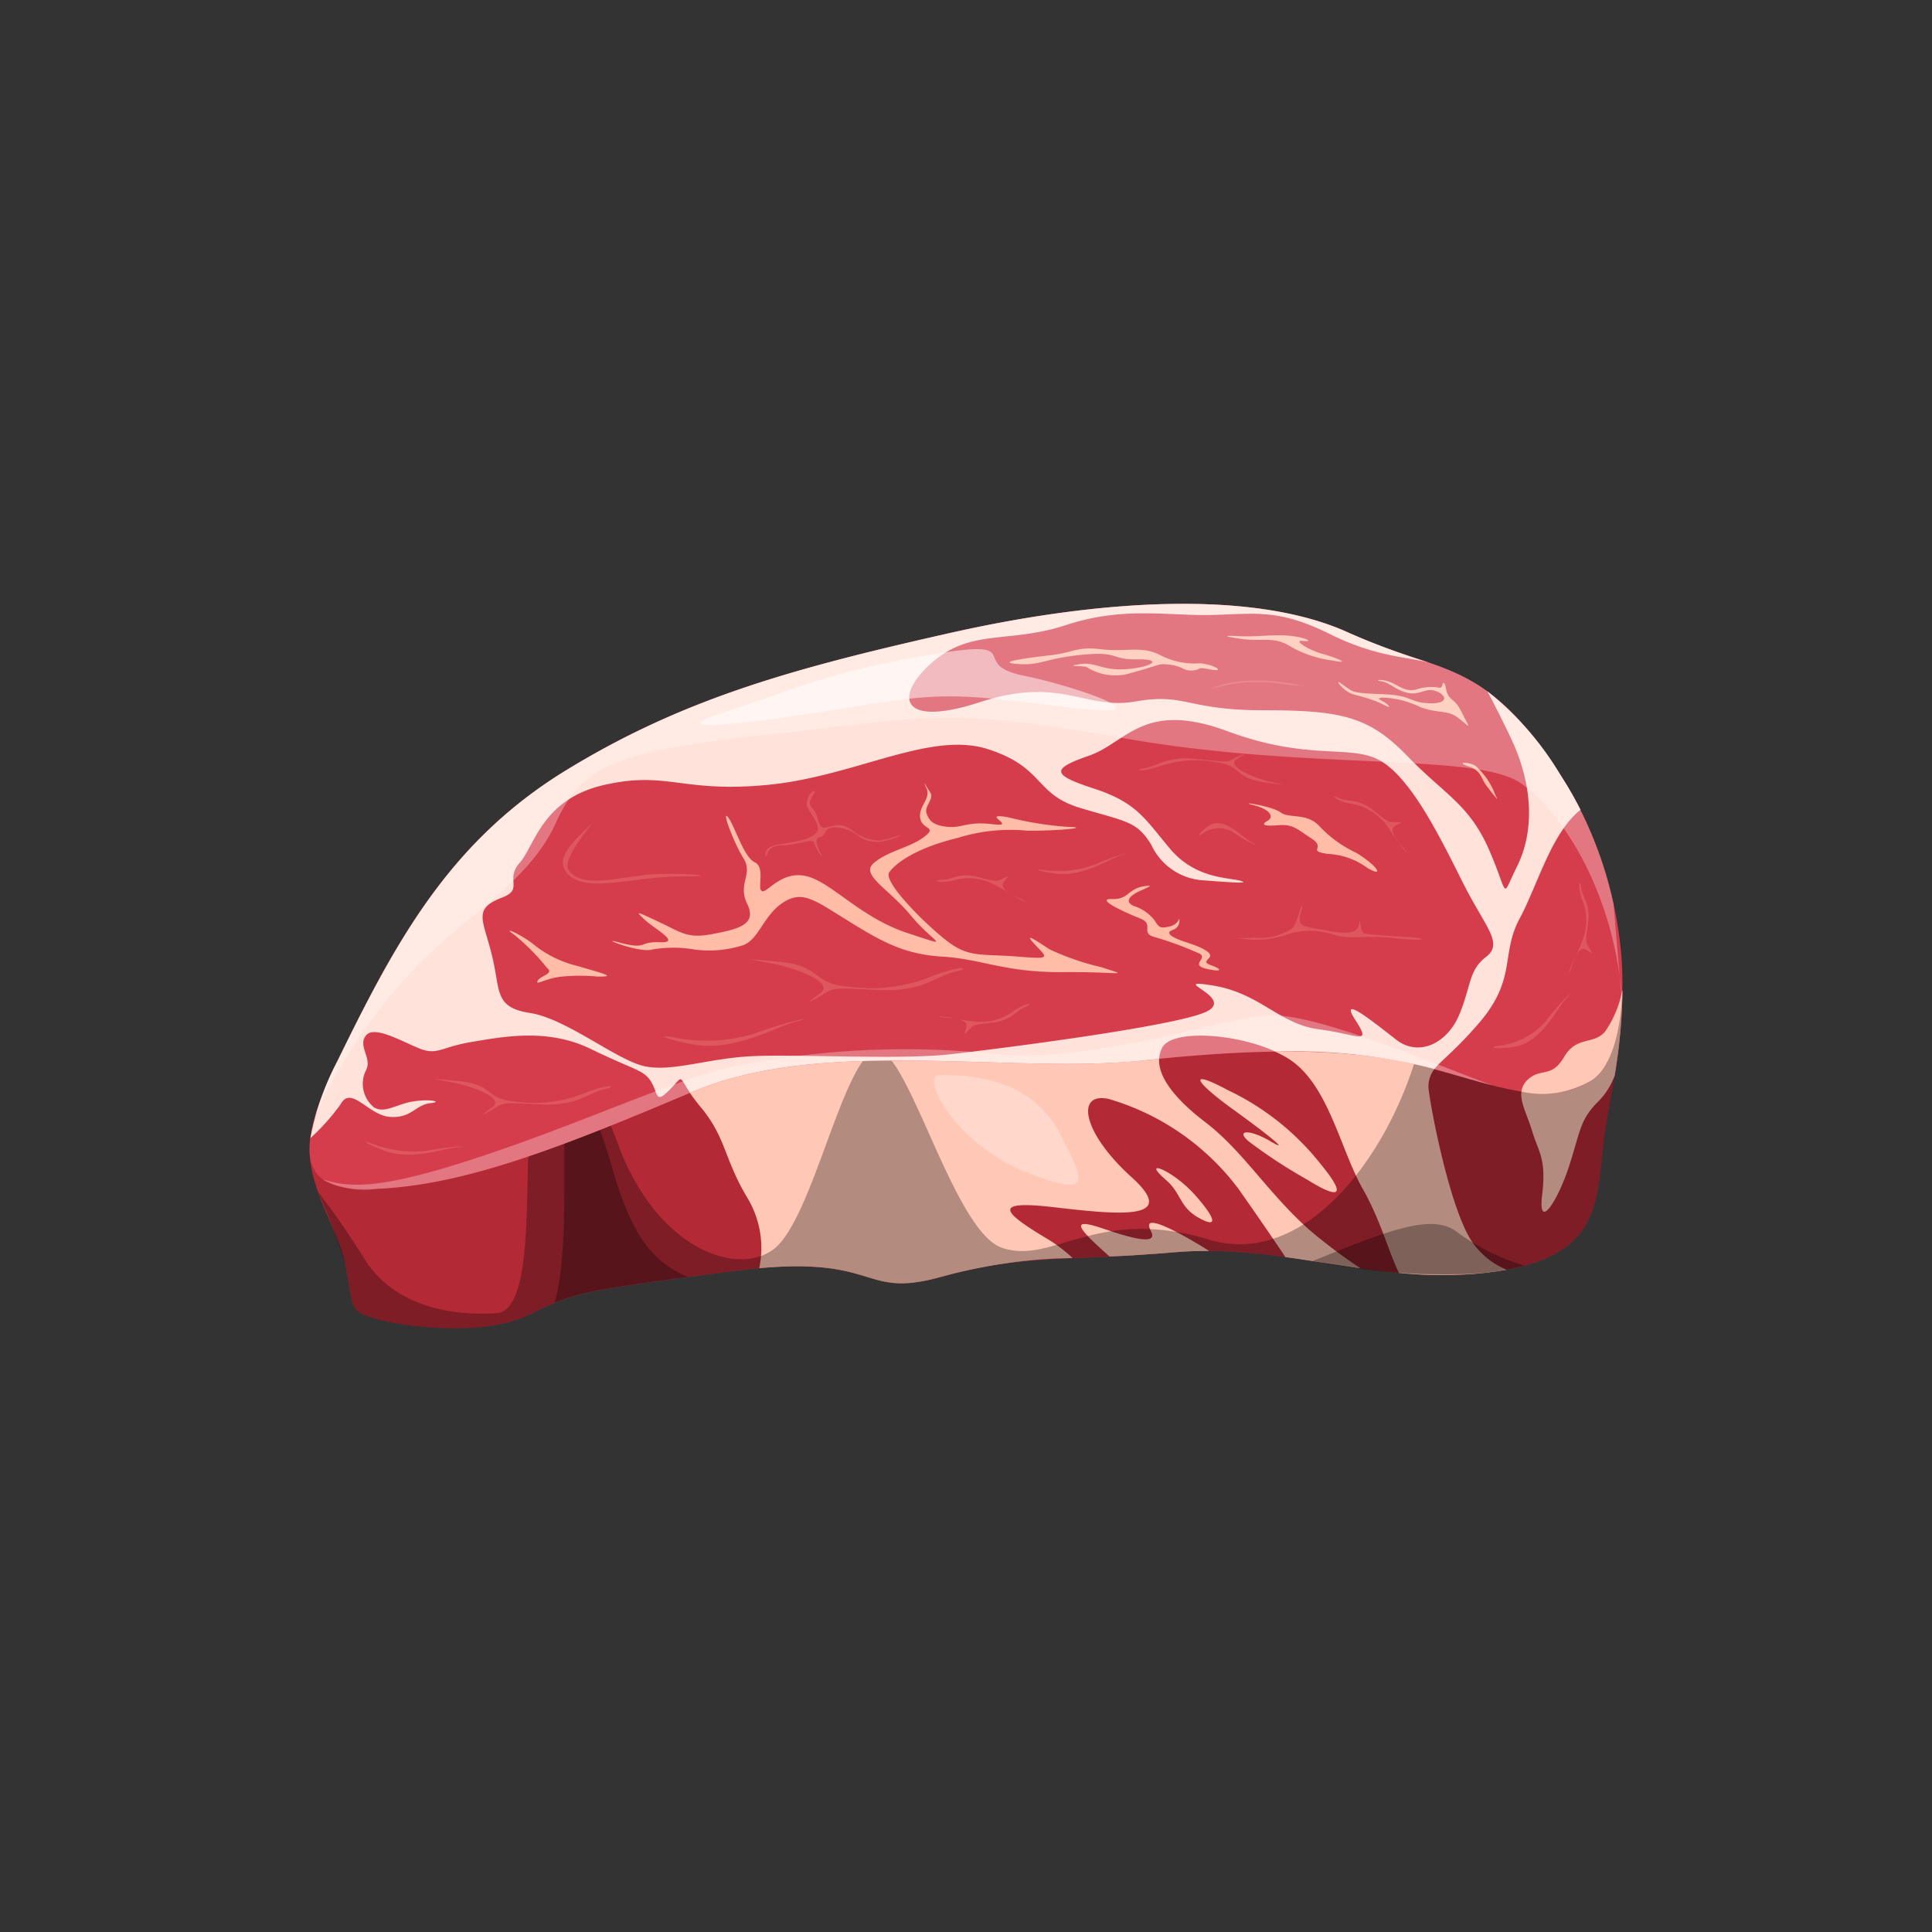 <svg xmlns="http://www.w3.org/2000/svg" width="120" height="120" viewBox="0 0 120 120">
  <rect x="0" y="0" width="120" height="120" fill="#333333" stroke="none"/>
  <g id="beef" transform="translate(-182 -1450)">
    <rect id="Rectangle_276" data-name="Rectangle 276" width="120" height="120" transform="translate(182 1450)" fill="none"/>
    <g id="Group_1352" data-name="Group 1352" transform="translate(-1273.842 1394.045)">
      <path id="Path_1123" data-name="Path 1123" d="M1478.448,302.066c-.881-.389-.7-1.09-1.129-3.154s-2.185-4.575-2.212-6.97,25.665-8.3,45.555-10.223,36.1-4.381,35.986.409-.937,6.484-1.287,10.281-.973,6.426-7.555,7.088-12.306-1.889-19.024-1.3-9.171.058-14.428,1.519-3.622-1.577-12.968-.35-9.775,1.266-12.656,2.707S1480.123,302.805,1478.448,302.066Z" transform="translate(-0.034 -164.454)" fill="#b32936"/>
      <g id="Group_129" data-name="Group 129" transform="translate(1479.394 117.45)">
        <path id="Path_1124" data-name="Path 1124" d="M2132.97,304.113c-.74.818-1.752.234-2.531,1.558s-1.418.664-2.22,1.375c-.931.827-.156,1.9.234,3.22s.9,1.671.622,3.99,1.013.294,1.714-1.926.663-2.8,1.811-3.933a4.5,4.5,0,0,0,.976-1.556,34.222,34.222,0,0,0,.487-5.1,1.973,1.973,0,0,0-.007-.223A6.711,6.711,0,0,1,2132.97,304.113Z" transform="translate(-2056.843 -301.514)" fill="#ffc7b5"/>
        <g id="Group_128" data-name="Group 128" transform="translate(0 2.48)">
          <g id="Group_127" data-name="Group 127">
            <g id="Group_123" data-name="Group 123">
              <g id="Group_122" data-name="Group 122">
                <g id="Group_121" data-name="Group 121" transform="translate(19.228)">
                  <path id="Path_1125" data-name="Path 1125" d="M1718.318,323.486c-6.524-.733-4.805-.618-12.859.52-8.8,1.243-10.815.627-19.361.959-2.486.1-7.421.88-6.688,1.963.16.237.387.549.67.888,1.577,1.889,1.441,3.193,2.882,5.608a6.025,6.025,0,0,1,.753,4.392c7.518-.676,6.4,1.9,11.319.534a32.04,32.04,0,0,1,8.146-1.16,8.959,8.959,0,0,0-1.545-1.176c-2.629-1.577-3.68-2.453.351-1.986s7.886.876,4.848-1.869-3.505-5.316-1.4-4.848a15.493,15.493,0,0,1,8.061,5.6c1.09,1.552,2.11,3.03,2.9,4.215,1.565.213,3.11.478,4.662.7a34.264,34.264,0,0,1-3.2-2.41c-2.57-2.3-4.128-4.907-6.426-6.659s-3.349-3.388-2.687-4.634,5.413-.857,7.866.7,3.193,5.623,4.6,8.088c1.087,1.912,1.542,3.747,2.237,5.2a25.842,25.842,0,0,0,5.045.03c.594-.06,1.139-.136,1.64-.227a4.83,4.83,0,0,1-2.186-1.8c-1.324-2.064-2.465-7.895-2.648-9.346a1.76,1.76,0,0,1,.345-1.311C1726.069,324.867,1722.433,323.948,1718.318,323.486Z" transform="translate(-1679.337 -323.024)" fill="#ffc7b5"/>
                </g>
                <path id="Path_1126" data-name="Path 1126" d="M1513.22,361.951c1.344.117,1.636-.759,2.512-.847.7-.07.274-.206-.456-.172-.986.287-1.888.568-2.692.84A1.953,1.953,0,0,0,1513.22,361.951Z" transform="translate(-1512.584 -356.556)" fill="#ffc7b5"/>
              </g>
            </g>
            <g id="Group_124" data-name="Group 124" transform="translate(51.006 3.051)">
              <path id="Path_1127" data-name="Path 1127" d="M1956.652,350.174a16.181,16.181,0,0,1,5.764,4.6c1.791,2.181.934,2.064-.818.973a31.953,31.953,0,0,1-3.67-2.4c-.833-.721.087-.754,1.358,0s.029-.283-2.337-1.992S1954.077,348.8,1956.652,350.174Z" transform="translate(-1954.935 -349.486)" fill="#ffc7b5"/>
            </g>
            <g id="Group_125" data-name="Group 125" transform="translate(43.593 11.974)">
              <path id="Path_1128" data-name="Path 1128" d="M1897.287,427.826c-2.541-1.431-2.57-.964-2.307-.467s.175.964-2.921-.117c-2.573-.9-1.112.4.361,1.722,1.167-.054,2.469-.13,3.991-.262.743-.065,1.473-.089,2.195-.086C1898.2,428.359,1897.76,428.092,1897.287,427.826Z" transform="translate(-1890.65 -426.869)" fill="#ffc7b5"/>
            </g>
            <g id="Group_126" data-name="Group 126" transform="translate(48.27 8.581)">
              <path id="Path_1129" data-name="Path 1129" d="M1931.8,398.169c.976.835.818,1.655,2.005,2.337s1.207.175-.195-1.4S1930.188,396.787,1931.8,398.169Z" transform="translate(-1931.208 -397.441)" fill="#ffc7b5"/>
            </g>
          </g>
        </g>
      </g>
      <path id="Path_1130" data-name="Path 1130" d="M1551.787,279.36c-1.8.152-3.072.946-3.224,2.818-.584,7.2-6.583,17.35-13.616,15.232s-9.7,1.6-12.879.5-6.129-13.653-8.107-12.161S1510.2,296.252,1507.9,298s-7.308-.043-9.686-6.572-4.8-3.5-5.362-1.167.379,11.545-2.162,11.718-6.183-.3-8.129-3.243a49.818,49.818,0,0,0-2.963-4.3,42.069,42.069,0,0,1,1.694,4.481c.428,2.064.248,2.765,1.129,3.154,1.675.74,7.4,1.441,10.281,0s3.31-1.48,12.656-2.707,7.711,1.811,12.968.351,7.711-.935,14.428-1.519,12.442,1.967,19.024,1.3,7.2-3.291,7.555-7.088,1.168-5.491,1.287-10.281a1.726,1.726,0,0,0-.263-.989,27.645,27.645,0,0,0-7.218-1.788Q1552.486,279.349,1551.787,279.36Z" transform="translate(-4.004 -164.458)" opacity="0.3" style="mix-blend-mode: overlay;isolation: isolate"/>
      <path id="Path_1131" data-name="Path 1131" d="M1615.371,371.45c-2.024-.848-3.445-2.323-4.7-6.76-1.846-6.527-2.672-4.091-2.923-2.294-.207,1.48.256,7.471-.659,10.649C1608.689,372.388,1610.258,372.127,1615.371,371.45Z" transform="translate(-116.797 -236.179)" opacity="0.3" style="mix-blend-mode: overlay;isolation: isolate"/>
      <path id="Path_1132" data-name="Path 1132" d="M2025.911,430.594a17.587,17.587,0,0,0,2.751-.473,14.13,14.13,0,0,1-4.148-2.061c-1.561-1.272-4.411-.07-8.989,1.767A40.314,40.314,0,0,0,2025.911,430.594Z" transform="translate(-478.138 -295.553)" opacity="0.3" style="mix-blend-mode: overlay;isolation: isolate"/>
      <path id="Path_1133" data-name="Path 1133" d="M1479.271,129.794c5.532-.243,11.566-2.629,19.627-6.046s19.8-1.051,27.951-1.928,13.406-.7,17.7.438,7.448,2.541,10.164.789,2.892-11.478-1.928-18.926-7.448-6.221-13.143-8.85-15.071-2.19-24.8,0-16.561,4.071-23.833,8.519-10.6,10.67-14.195,18.03S1475.73,129.95,1479.271,129.794Z" transform="translate(0 0)" fill="#d63d4c"/>
      <path id="Path_1134" data-name="Path 1134" d="M1553.136,104.121a18.879,18.879,0,0,0-4.553-5.222c.46.876.964,1.868,1.448,2.886,1.48,3.115,1.4,5.958.389,7.983s-.467,1.908-1.713-.974-2.726-3.427-5.1-5.88-4.089-2.843-8.918-2.843-4.829-1.09-7.983-.545-4.615-1.6-9.638.039-5.364-.4-2.94-2.492,4.721-1.125,8.3-2.3,6.348-.545,9.113-.623,4.108-.37,7.292,1.207c2.98,1.476,4.966,1.392,6.26,1.8a48.921,48.921,0,0,1-5.091-1.885c-5.7-2.629-15.071-2.19-24.8,0s-16.561,4.071-23.833,8.519-10.6,10.67-14.195,18.03a16.613,16.613,0,0,0-1.7,4.824,13.594,13.594,0,0,0,1.859-2.079c.662-1.246,1.714.643,3.057.759s1.636-.759,2.512-.847-.019-.282-1.071-.107-1.714.759-2.4.37a1.878,1.878,0,0,1-.5-2.317c.387-.759-.543-1.5,0-2.161s2.412.487,3.425.857,1.344-.156,3.135-.448,4.654-.9,7.38.428,3.33,1.3,3.777,2.064.234,1.421,1.207.409c.793-.824.489-.8,1.2.261l.2-.086c8.061-3.417,19.8-1.051,27.951-1.928.334-.036.662-.069.986-.1a1.649,1.649,0,0,1,.192-.7c.593-1.115,4.461-.92,7.025.25a34.744,34.744,0,0,1,9.5.987l.374.1c.458-.561,1.357-1.21,2.771-2.856,2.375-2.765,1.324-4.245,2.531-6.5,1.1-2.05,1.967-5.318,3.778-6.749A22.539,22.539,0,0,0,1553.136,104.121Zm-4.625,11.254c-1.09.857-.9,1.636-1.636,3.5s-2.531,2.765-3.962,1.655-3.593-2.862-2.541-1.227.195.9-2.259.584-3.661-2.259-6.62-2.726,1.635.779-.467,1.675-12.734,2.259-15.889,2.609-9.619-.039-12.345.117-4.829.974-6.542.623-4.868-2.96-7.126-3.31-1.83-1.363-2.375-3.583-1.209-2.885.623-3.584c1.382-.527.165-1.108,1.1-2.16s1.373-3.972,5.287-4.848,4.79.526,10.164,0,10.047-3.359,13.611-2.22,2.882,2.8,5.764,3.661,3.5.818,4.4,2.278a3.818,3.818,0,0,0,3.31,2.22c1.577.117,2.94.224,2.21.019s-2.774-.117-4.352-1.986-2.044-2.862-4.731-3.739-2.629-1.227-.292-2.044,3.381-3.447,8.587-1.519,7.74.73,9.609,1.9,3.593,4.663,4.995,7.467S1549.6,114.518,1548.512,115.375Z" transform="translate(-0.351 0)" fill="#ffe2d9"/>
      <path id="Path_1135" data-name="Path 1135" d="M2133.056,304.118c-.74.818-1.752.234-2.531,1.558s-1.419.664-2.22,1.375a1.206,1.206,0,0,0-.429.774,5.958,5.958,0,0,0,4.372-.708c1.131-.73,1.821-2.842,1.894-5.6A6.7,6.7,0,0,1,2133.056,304.118Z" transform="translate(-577.534 -184.069)" fill="#ffc7b5"/>
      <g id="Group_130" data-name="Group 130" transform="translate(1487.497 95.415)">
        <path id="Path_1136" data-name="Path 1136" d="M1583.13,269.814a14.167,14.167,0,0,1,2.049,2.069c.46.38-.42.48-.58.8s.38-.1,1.34-.24a11.6,11.6,0,0,1,2.379-.02c1.219.02.38-.18-1.26-.66a6.923,6.923,0,0,1-2.839-1.439C1583.3,269.664,1582.383,269.319,1583.13,269.814Z" transform="translate(-1582.856 -251.227)" fill="#ffbda8"/>
        <path id="Path_1137" data-name="Path 1137" d="M1638.529,200.1c1.85.507,1.2-.06,2.579,0s-.36-.84-.959-1.41-.51-.51.9.15,1.769,1.05,3.329.75,2.789-.57,2.159-1.859.39-1.829-.24-2.849-1.379-3.059-.96-2.549.96,2.459,1.649,2.789.15,1.619.45,1.8,1.2-1.289,2.759-.93,3.359,2.579,6.3,3.539,1.649.66.21-1.08-3.209-2.549-2.279-3.3,2.219-.93,3.089-1.59-.12-.42-.24-1.17.69-1.2.39-1.859.01-.06.25.29-.41.85-.24,1.29.39.73,1.31.82,1.189-.36,2.809-.16-.9-.74.92-.44a21.128,21.128,0,0,0,3.7.6c1.6.04-.64.26-2.479.24a10.958,10.958,0,0,0-4.3.44c-2.559.62-3.819,1.519-4.279,2.139s2.679,3.667,3.879,4.483,2.079.589,4.158.762,1.769.064.99-.776.21-.137.96.337a16.458,16.458,0,0,0,3.209,1.1c1.8.6,1.229.27-2.4.3s-5.038-.817-7.5-.963-3.9-1.016-5.938-2.276-2.759-1.859-3.959-1.08-1.5,2.279-2.459,2.639a6.88,6.88,0,0,1-3.029.277,7.712,7.712,0,0,0-2.649,0C1639.838,200.792,1637.179,199.733,1638.529,200.1Z" transform="translate(-1631.776 -181.036)" fill="#ffbda8"/>
        <path id="Path_1138" data-name="Path 1138" d="M1906.945,245.3c-1.224.117-1.08.86-2.179.82s.82.84,1.74,1.2.02.88.84,1.14a21.11,21.11,0,0,1,2.879,1.06c.5.3-.66.7.44.94s.81-.03.33-.2-.43-.23-.18-.5-.39-.62-1.419-.95-1.32-.61-.86-.77a.587.587,0,0,0,.41-.67c.01-.16-.02.33-.62.46s-.63.05-.93-.41a2.683,2.683,0,0,0-1.3-.88c-.59-.28-.15-.66.34-.89S1907.365,245.257,1906.945,245.3Z" transform="translate(-1867.355 -229.739)" fill="#ffbda8"/>
        <path id="Path_1139" data-name="Path 1139" d="M1981.139,201.1c1.151.289,1.3.76.916.98s-.34.36.62.28,1.14.2,2.1.82-.34.76,1.02.96a4.48,4.48,0,0,1,2.439.86c1.079.64.7-.08-.66-.92a7.5,7.5,0,0,1-2.3-1.659c-.78-.86-1.9-.46-2.419-.86S1980.1,200.842,1981.139,201.1Z" transform="translate(-1934.974 -190.562)" fill="#ffbda8"/>
        <path id="Path_1140" data-name="Path 1140" d="M1852.561,118.455c1.543.147,1.66-.3,4.058-.553s1.79.3,3.505.277.83.5-.683.609-1.882-.461-2.859-.314-.111.092.369.166a3.309,3.309,0,0,0,2.841.369c1.9-.517,1.55-.58,2.343-.5s.885.429,1.476.355.129-.24,1.07-.055.277-.3-.664-.387a4.567,4.567,0,0,1-2.453-.5c-1.162-.609-2.1-.184-3.671-.369s-1.679.2-3.155.369S1851.4,118.345,1852.561,118.455Z" transform="translate(-1821.14 -116.685)" fill="#ffbda8"/>
        <path id="Path_1141" data-name="Path 1141" d="M1970.134,110.621c1.362.209,2.091-.148,3.05.418a7.084,7.084,0,0,0,2.742.941c1.292.258.148-.2-.664-.424s-1.863-.867-1.181-.793.232-.2-.76-.314-2.081.074-3.187.018S1969.212,110.48,1970.134,110.621Z" transform="translate(-1924.804 -110.413)" fill="#ffbda8"/>
        <path id="Path_1142" data-name="Path 1142" d="M2029.3,134.622c.9.589.566.639,2.583.713s1.673.517,2.952.566,1.107-.5.455-.75-.984.271-1.747.111-1.131-.652-1.673-.726.135-.184.75.135.922.516,1.464.369a2.833,2.833,0,0,1,1.353-.111c.344.086.189-.418.353-.258s.028.639.483,1,.529.689.886,1.341-.148,0-.7-.332-1.205-.172-2.165-.541a5.724,5.724,0,0,0-2.349-.59c-.529.086.073.16.356.467s-.356-.1-.873-.283-.652-.209-1.267-.381S2028.994,134.423,2029.3,134.622Z" transform="translate(-1977.743 -131.683)" fill="#ffbda8"/>
        <path id="Path_1143" data-name="Path 1143" d="M2097.063,179.316a4.529,4.529,0,0,1,1.23,1.845c.32.541-.314-.289-.615-.695s-.272-.879-1.1-1.15S2096.673,179.034,2097.063,179.316Z" transform="translate(-2037.049 -171.188)" fill="#ffbda8"/>
      </g>
      <g id="Group_131" data-name="Group 131" transform="translate(1478.558 98.181)" opacity="0.2">
        <path id="Path_1144" data-name="Path 1144" d="M1720.7,198.323s-.242-.566.843-.738,2-.294,2.321-.763-.615-1.332-.623-1.713.263-.84.48-.833-.6.626-.144,1.053.3,1.338.846,1.22c.6-.13.949-.342,1.661.192a2.827,2.827,0,0,0,1.722.617,11.435,11.435,0,0,0,1.336-.382,2.4,2.4,0,0,1-.882.351,2.034,2.034,0,0,1-1.69-.169,2.412,2.412,0,0,0-1.751-.61c-.57.114-.29.445-.78.6s.132,1.04.131,1.146-.393-.5-.481-.806-.985.147-2,.166S1720.829,198.4,1720.7,198.323Z" transform="translate(-1695.849 -187.372)" fill="#ffbda8"/>
        <path id="Path_1145" data-name="Path 1145" d="M1714.473,285.289c1.586.309,3.913,1.193,2.974,1.858-.886.627-.9.7.005.167s.583-.53,3.562-.386,3.5-.883,5.116-1.205c.378-.075.393-.413-1.566.288a10.037,10.037,0,0,1-5.33.716c-2.316-.157-1.609-1.292-4.328-1.549S1713.234,285.048,1714.473,285.289Z" transform="translate(-1689.228 -267.668)" fill="#ffbda8"/>
        <path id="Path_1146" data-name="Path 1146" d="M1544.02,349.694c1.315.256,3.244.989,2.464,1.54-.734.52-.747.578,0,.138s.483-.44,2.952-.32,2.9-.732,4.24-1c.313-.063.325-.342-1.3.239a8.321,8.321,0,0,1-4.418.594c-1.92-.131-1.333-1.07-3.588-1.284S1542.992,349.494,1544.02,349.694Z" transform="translate(-1538.622 -324.685)" fill="#ffbda8"/>
        <path id="Path_1147" data-name="Path 1147" d="M1929.987,175.9c-1.057-.273-2.591-.963-1.93-1.374.623-.387.636-.434,0-.113s-.414.334-2.418.116-2.4.453-3.5.605c-.258.036-.282.263,1.068-.131a6.784,6.784,0,0,1,3.625-.267c1.556.2,1.033.937,2.857,1.22S1930.813,176.109,1929.987,175.9Z" transform="translate(-1873.957 -169.608)" fill="#ffbda8"/>
        <path id="Path_1148" data-name="Path 1148" d="M1817.959,241.173c-.634-.277-1.277-.658-.948-1.055s.32-.351-.108-.166-.293.21-1.524-.1-1.547.163-2.25.173-.154.232.669.049a3.348,3.348,0,0,1,2.359.13,9.993,9.993,0,0,1,1.459.827C1818.581,241.56,1818.455,241.39,1817.959,241.173Z" transform="translate(-1777.352 -227.601)" fill="#ffbda8"/>
        <path id="Path_1149" data-name="Path 1149" d="M2153.568,248.873c.206-.661.512-1.342.944-1.059s.384.279.153-.126-.241-.268-.07-1.526-.333-1.519-.421-2.217-.248-.127.025.671a3.346,3.346,0,0,1,.131,2.359,9.928,9.928,0,0,1-.661,1.542C2153.252,249.533,2153.407,249.389,2153.568,248.873Z" transform="translate(-2078.675 -231.036)" fill="#ffbda8"/>
        <path id="Path_1150" data-name="Path 1150" d="M2031.376,200.541c-.464-.513-.893-1.125-.43-1.351s.436-.188-.03-.2-.354.071-1.349-.718-1.477-.488-2.122-.768-.235.148.59.32a3.349,3.349,0,0,1,2.1,1.089c.348.3.289.425.99,1.354C2031.783,201.15,2031.739,200.942,2031.376,200.541Z" transform="translate(-1966.961 -190.15)" fill="#ffbda8"/>
        <path id="Path_1151" data-name="Path 1151" d="M1814.566,309.918c.691.031,1.428.156,1.263.645s-.173.442.161.116.2-.3,1.459-.454,1.385-.707,2.039-.968.06-.272-.642.194a3.349,3.349,0,0,1-2.249.724,9.989,9.989,0,0,1-1.659-.249C1813.848,309.779,1814.026,309.893,1814.566,309.918Z" transform="translate(-1778.531 -288.936)" fill="#ffbda8"/>
        <path id="Path_1152" data-name="Path 1152" d="M1975.943,258.158a3.682,3.682,0,0,0,2.312-.568c.38-.424.471-1.27.619-1.4s-.211.581-.127.95.615.369,1.754.588,1.855.171,1.936-.47c.076-.6,0,.586.351.646.793.134,2.453.17,3.212.264s.144.186-1.542,0-2.569.139-3.644-.207a4.524,4.524,0,0,0-2.884,0,5.768,5.768,0,0,1-2.513.285C1974.677,258.141,1974.53,258.206,1975.943,258.158Z" transform="translate(-1920.726 -242.139)" fill="#ffbda8"/>
        <path id="Path_1153" data-name="Path 1153" d="M1613.229,211.724c-1.045,1.032-2.469,2.235-1.234,3.216s4.093,0,6.778,0,.834-.2-1.269-.157c-2.048.04-4.771,1.059-5.644-.258C1611.377,213.8,1613.856,211.1,1613.229,211.724Z" transform="translate(-1599.272 -202.727)" fill="#ffbda8"/>
        <path id="Path_1154" data-name="Path 1154" d="M1667.812,318.679c2.608.455,5.034-1.066,6.4-1.421s-.236-.122-2.592.749a10.3,10.3,0,0,1-5.173.2C1665.259,318.061,1666.742,318.493,1667.812,318.679Z" transform="translate(-1647.479 -296.032)" fill="#ffbda8"/>
        <path id="Path_1155" data-name="Path 1155" d="M1506.5,383.871c1.724.617,3.557-.134,4.527-.215s-.146-.111-1.855.205a7.126,7.126,0,0,1-3.55-.47C1504.835,383.149,1505.795,383.617,1506.5,383.871Z" transform="translate(-1505.328 -354.621)" fill="#ffbda8"/>
        <path id="Path_1156" data-name="Path 1156" d="M2113.968,307.045c1.746-.274,2.584-2.307,3.256-2.992s-.191-.049-1.25,1.371a4.518,4.518,0,0,1-3.015,1.555C2112.19,307.155,2113.252,307.157,2113.968,307.045Z" transform="translate(-2042.659 -284.246)" fill="#ffbda8"/>
        <path id="Path_1157" data-name="Path 1157" d="M1962.62,134.552a12.369,12.369,0,0,1,4.325.189c.924.065-.151.074-1.762-.157a9.809,9.809,0,0,0-3.449.285C1960.954,135.025,1961.917,134.717,1962.62,134.552Z" transform="translate(-1908.851 -134.402)" fill="#ffbda8"/>
        <path id="Path_1158" data-name="Path 1158" d="M1868.536,229.153c1.669.191,3.149-.863,4-1.138s-.154-.069-1.614.571a6.539,6.539,0,0,1-3.27.322C1866.9,228.856,1867.85,229.074,1868.536,229.153Z" transform="translate(-1825.628 -217.115)" fill="#ffbda8"/>
        <path id="Path_1159" data-name="Path 1159" d="M1954.816,211.782c.933-.6,2.088.767,2.663,1.041s-.073.134-1.1-.593a1.7,1.7,0,0,0-2.014.093C1953.927,212.539,1954.433,212.028,1954.816,211.782Z" transform="translate(-1902.437 -202.727)" fill="#ffbda8"/>
      </g>
      <g id="Group_132" data-name="Group 132" transform="translate(1475.415 93.46)" opacity="0.3" style="mix-blend-mode: overlay;isolation: isolate">
        <path id="Path_1160" data-name="Path 1160" d="M1558.718,112.079a24.368,24.368,0,0,0-3.274-7.958c-4.819-7.448-7.448-6.221-13.143-8.85s-15.071-2.19-24.8,0-16.561,4.071-23.833,8.519-10.6,10.67-14.195,18.03a22.71,22.71,0,0,0-1.4,3.454,33.576,33.576,0,0,1,6.173-9.154c2.975-3.157,7.083-5.313,8.769-9.034s3.978-4.5,13.534-5.538,10.431-1.73,21.885.281,21.828.845,24.554,2.79c2.5,1.783,5.308,6.2,6.115,11.962C1559,115.429,1558.871,113.885,1558.718,112.079Z" transform="translate(-1478.074 -93.46)" fill="#fff"/>
        <path id="Path_1161" data-name="Path 1161" d="M2180.955,295.285q-.056-.664-.146-1.307c.054.623.1,1.133.134,1.507C2180.947,295.419,2180.951,295.352,2180.955,295.285Z" transform="translate(-2099.779 -270.857)" fill="#fff"/>
      </g>
      <path id="Path_1162" data-name="Path 1162" d="M1700.651,118.116c-6.753,1.092-8.847,2.205-13.257,3.632s1.513.735,7.351-.216,6.573-.995,13.664-.086.822-1.268-2.551-1.953S1706.068,117.24,1700.651,118.116Z" transform="translate(-186.486 -21.584)" fill="#fff" opacity="0.5" style="mix-blend-mode: overlay;isolation: isolate"/>
      <path id="Path_1163" data-name="Path 1163" d="M1811.726,347.322c-1.165.028.968,4.238,5.379,6.01s3.546.419,2.206-2.255S1815.34,347.235,1811.726,347.322Z" transform="translate(-297.56 -224.586)" fill="#fff" opacity="0.3" style="mix-blend-mode: overlay;isolation: isolate"/>
      <path id="Path_1164" data-name="Path 1164" d="M1541.041,315.1c-2.984.065-10.638,2.983-17.123,2.4a53.724,53.724,0,0,0-16.68.86c-3.978,1.011-9.815,3.789-16.375,5.864-5.152,1.63-7.053,1.611-8.737,1.063a5.484,5.484,0,0,0,3.389.59c5.532-.243,11.566-2.629,19.627-6.046s19.8-1.052,27.951-1.928,13.406-.7,17.7.438c1.472.39,2.809.812,4.041,1.126C1551.31,318.19,1544.025,315.034,1541.041,315.1Z" transform="translate(-6.244 -196.081)" fill="#fff" opacity="0.3" style="mix-blend-mode: overlay;isolation: isolate"/>
    </g>
  </g>
</svg>
